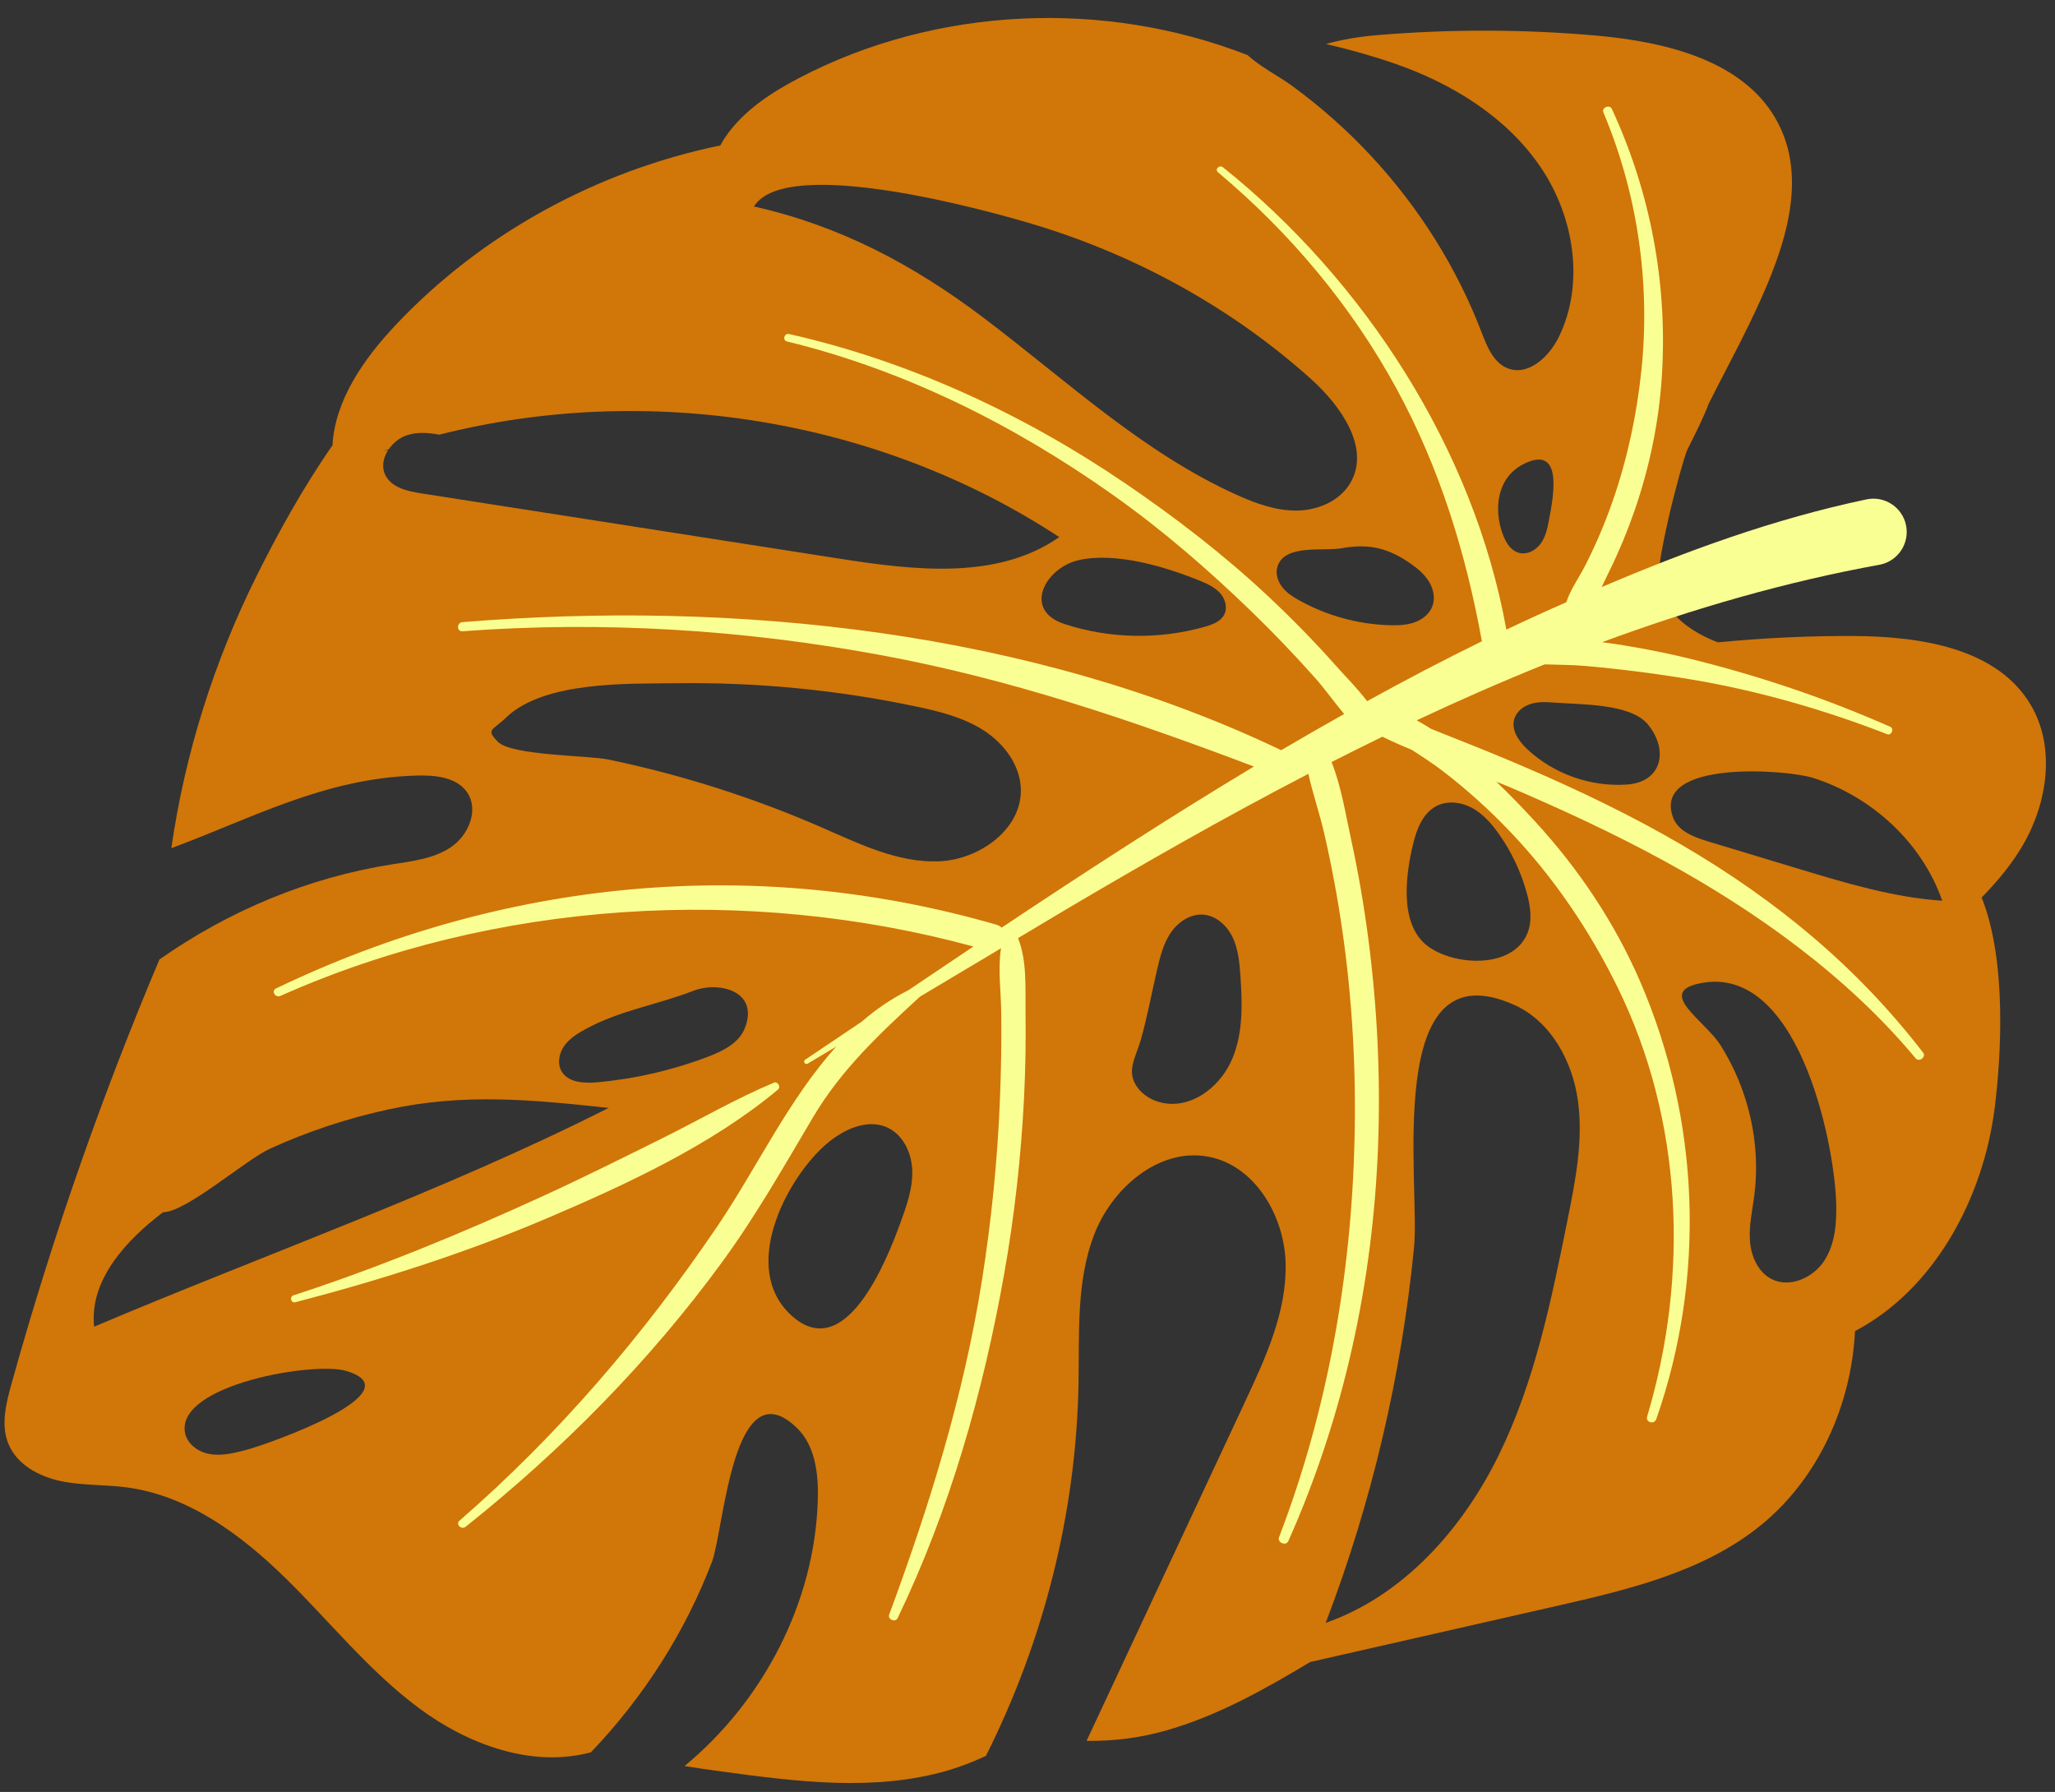 <?xml version="1.0" encoding="UTF-8" standalone="no"?><svg xmlns="http://www.w3.org/2000/svg" xmlns:xlink="http://www.w3.org/1999/xlink" fill="#000000" height="79" preserveAspectRatio="xMidYMid meet" version="1" viewBox="2.8 8.3 90.6 79.0" width="90.6" zoomAndPan="magnify"><rect x="2.8" y="8.3" width="90.6" height="79.0" fill="#333333" stroke="none"/><g id="change1_1"><path d="M92.331,39.377c-1.488-2.513-4.87-3.019-7.791-3.037c-2.003-0.012-4.006,0.086-5.999,0.279 c-1.156-0.435-2.175-1.178-2.599-2.31c-0.288-0.77,0.979-5.539,1.238-6.161c0.375-0.749,0.735-1.462,0.953-2.053 c0.595-1.188,1.232-2.359,1.791-3.517c1.338-2.772,2.682-6.051,1.294-8.799 c-1.411-2.794-4.957-3.64-8.075-3.913c-3.209-0.281-6.442-0.286-9.652-0.014 c-0.729,0.062-1.502,0.18-2.23,0.388c1.061,0.244,2.105,0.543,3.058,0.874 c2.501,0.87,4.874,2.331,6.374,4.513s1.992,5.154,0.83,7.533c-0.425,0.871-1.348,1.731-2.251,1.378 c-0.628-0.245-0.91-0.957-1.152-1.587c-1.098-2.864-2.764-5.505-4.85-7.752 c-1.077-1.161-2.267-2.213-3.547-3.145c-0.538-0.391-1.351-0.801-1.917-1.323 c-6.321-2.472-13.714-2.149-19.743,0.991c-1.268,0.66-2.511,1.469-3.308,2.656 c-0.071,0.106-0.133,0.22-0.195,0.333c-5.433,1.121-10.528,3.89-14.331,7.933 c-1.391,1.478-2.664,3.304-2.77,5.287c-1.299,1.865-2.412,3.887-3.335,5.739 c-1.882,3.775-3.171,7.848-3.77,12.023c3.549-1.31,6.738-3.083,10.807-3.201 c0.821-0.024,1.774,0.067,2.236,0.745c0.521,0.765,0.065,1.875-0.697,2.399 c-0.763,0.524-1.725,0.63-2.639,0.774c-3.676,0.578-7.191,2.052-10.234,4.192 c-0.008,0.019-0.015,0.039-0.023,0.058c-1.236,2.929-2.382,5.896-3.435,8.896c-1.132,3.226-2.157,6.49-3.071,9.785 c-0.237,0.853-0.463,1.781-0.132,2.603c0.366,0.909,1.334,1.443,2.292,1.648 c0.959,0.205,1.953,0.153,2.924,0.281c2.716,0.359,5.054,2.088,7.01,4.006 c1.956,1.918,3.68,4.095,5.88,5.728c2.169,1.609,4.978,2.644,7.58,1.946c2.31-2.417,4.149-5.28,5.338-8.403 c0.525-1.379,0.914-8.636,3.744-5.897c0.815,0.789,0.954,2.039,0.921,3.173 c-0.132,4.514-2.405,8.865-5.876,11.733c0.549,0.086,1.098,0.167,1.643,0.241 c3.324,0.451,6.765,0.894,9.983-0.052c0.573-0.169,1.125-0.387,1.662-0.637 c2.552-5.082,3.981-10.728,4.082-16.414c0.039-2.208-0.103-4.489,0.684-6.553c0.787-2.063,2.86-3.854,5.032-3.451 c2.073,0.385,3.376,2.63,3.416,4.738c0.04,2.108-0.872,4.104-1.765,6.014 c-2.337,5.001-4.675,10.002-7.012,15.004c1.183,0.018,2.378-0.135,3.513-0.459 c2.261-0.644,4.326-1.807,6.347-3.018c3.622-0.824,7.243-1.647,10.865-2.471c3.184-0.724,6.493-1.508,9.021-3.574 c2.525-2.063,3.969-5.28,4.132-8.542c3.507-1.849,5.658-5.853,6.16-9.851c0.275-2.185,0.55-6.445-0.576-9.266 c0.693-0.709,1.329-1.465,1.826-2.324C93.073,43.676,93.431,41.235,92.331,39.377z M70.194,28.658 c1.566-0.605,1.043,1.771,0.883,2.639c-0.063,0.343-0.15,0.693-0.356,0.975 c-0.224,0.291-0.568,0.479-0.901,0.413c-0.465-0.092-0.709-0.599-0.841-1.054 C68.643,30.465,68.915,29.152,70.194,28.658z M67.697,43.917c0.479,0.259,0.849,0.68,1.166,1.123 c0.572,0.801,0.999,1.704,1.256,2.654c0.159,0.586,0.248,1.228,0.007,1.785c-0.666,1.537-3.183,1.4-4.354,0.552 c-1.327-0.961-0.99-3.247-0.652-4.598c0.158-0.631,0.433-1.3,1.012-1.599 C66.614,43.584,67.219,43.658,67.697,43.917z M21.371,30.05c-0.597-0.093-1.278-0.242-1.566-0.774 c-0.197-0.363-0.118-0.781,0.106-1.129l-0.199,0.031c0.075-0.025,0.151-0.045,0.226-0.069 c0.195-0.284,0.484-0.518,0.809-0.623c0.459-0.147,0.94-0.113,1.419-0.022 c9.206-2.339,19.386-0.705,27.334,4.515c-2.721,1.9-6.373,1.467-9.652,0.956 C33.69,31.973,27.53,31.012,21.371,30.05z M13.636,72.227c-0.069,0.018-0.138,0.036-0.207,0.053 c-0.482,0.12-0.989,0.217-1.473,0.106c-0.485-0.111-0.942-0.48-1.009-0.972 c-0.283-2.077,5.687-3.094,7.111-2.676C21.146,69.646,14.724,71.939,13.636,72.227z M6.949,66.79 C6.734,64.744,8.35,62.983,9.992,61.742c1.018,0,3.636-2.311,4.713-2.801c1.667-0.759,3.416-1.338,5.205-1.727 c3.373-0.733,6.373-0.428,9.725-0.07C22.358,60.821,14.46,63.606,6.949,66.79z M35.639,53.626 c-0.258,0.659-0.965,1.01-1.626,1.262c-1.568,0.597-3.218,0.977-4.889,1.127c-0.576,0.052-1.274,0.015-1.565-0.485 c-0.201-0.345-0.111-0.803,0.122-1.127c0.234-0.325,0.585-0.542,0.936-0.734c1.52-0.83,3.17-1.071,4.755-1.688 C34.478,51.55,36.283,51.977,35.639,53.626z M42.507,62.182c-0.618,1.708-2.467,6.365-4.88,4.052 c-2.131-2.042-0.236-5.802,1.477-7.383c0.778-0.718,1.921-1.29,2.868-0.817 c0.685,0.343,1.035,1.153,1.048,1.919C43.033,60.721,42.768,61.461,42.507,62.182z M44.192,46.273 c-1.795,0.07-3.484-0.761-5.131-1.48c-3.029-1.324-6.195-2.332-9.43-3.007 c-0.888-0.186-4.283-0.171-4.883-0.785c-0.546-0.559-0.23-0.492,0.355-1.058 c1.686-1.629,5.4-1.493,7.477-1.522c3.566-0.05,7.137,0.293,10.626,1.03 c1.028,0.217,2.071,0.478,2.955,1.045c0.884,0.568,1.597,1.499,1.644,2.549 C47.886,44.84,45.988,46.204,44.192,46.273z M49.725,35.809c-1.857-0.61-0.839-2.476,0.623-2.812 c1.644-0.378,3.882,0.302,5.384,0.92c0.314,0.129,0.632,0.279,0.858,0.532 c0.226,0.254,0.338,0.637,0.186,0.941c-0.151,0.303-0.504,0.439-0.83,0.533 C53.923,36.506,51.725,36.466,49.725,35.809z M57.128,54.978c-0.482,1.144-1.625,2.1-2.86,1.977 c-0.477-0.048-0.946-0.262-1.254-0.629c-0.618-0.735-0.155-1.371,0.067-2.138 c0.294-1.015,0.484-2.074,0.724-3.103c0.133-0.569,0.271-1.151,0.593-1.638c0.322-0.487,0.871-0.868,1.453-0.823 c0.572,0.044,1.051,0.489,1.296,1.007c0.245,0.518,0.298,1.104,0.339,1.675 C57.573,52.545,57.61,53.834,57.128,54.978z M57.302,30.107c-4.132-1.87-7.5-5.047-11.118-7.782 c-3.104-2.347-6.34-4.07-10.145-4.921c1.424-2.296,10.368,0.184,12.501,0.839 c4.437,1.361,8.596,3.658,12.053,6.761c1.317,1.182,2.627,3.03,1.752,4.568 c-0.461,0.809-1.433,1.225-2.364,1.238C59.051,30.821,58.15,30.491,57.302,30.107z M60.102,34.78 c-0.285-0.158-0.567-0.336-0.768-0.592c-0.201-0.256-0.311-0.604-0.212-0.914 c0.318-1,2.029-0.661,2.812-0.802c1.215-0.219,2.093-0.022,3.136,0.733 c0.295,0.213,0.573,0.461,0.754,0.776c0.181,0.316,0.254,0.708,0.125,1.048c-0.128,0.339-0.44,0.585-0.782,0.707 s-0.711,0.137-1.074,0.128C62.701,35.829,61.32,35.453,60.102,34.78z M71.914,62.054 c-0.715,3.557-1.445,7.159-3.046,10.414c-1.601,3.255-4.199,6.178-7.622,7.381 c2.031-5.312,3.34-10.898,3.896-16.558c0.277-2.817-1.406-13.316,4.431-10.682 c1.603,0.724,2.551,2.471,2.793,4.213C72.609,58.565,72.261,60.329,71.914,62.054z M74.534,42.887 c-1.591,0.114-3.219-0.459-4.387-1.545c-0.378-0.351-0.732-0.849-0.586-1.344 c0.098-0.336,0.414-0.573,0.75-0.671c0.336-0.098,0.694-0.078,1.042-0.05 c1.099,0.088,3.326,0.028,4.093,0.954C76.368,41.343,76.097,42.775,74.534,42.887z M83.232,63.875 c-0.492,0.763-1.543,1.23-2.345,0.805c-0.59-0.313-0.888-1.009-0.936-1.676c-0.049-0.666,0.105-1.328,0.191-1.991 c0.299-2.292-0.254-4.684-1.489-6.634c-0.687-1.085-2.818-2.308-0.955-2.718c4.329-0.952,5.947,6.865,6.051,9.583 C83.784,62.153,83.724,63.112,83.232,63.875z M82.118,46.609c-1.337-0.404-2.674-0.809-4.011-1.213 c-0.623-0.188-1.327-0.451-1.549-1.063c-0.922-2.55,4.992-2.114,6.183-1.736 c2.576,0.818,4.793,2.846,5.688,5.414C86.275,47.864,84.186,47.234,82.118,46.609z" fill="#d17609"/></g><g><g fill="#faff93" id="change2_1"><path d="M37.1,56.335c0.135-0.113-0.01-0.375-0.177-0.305c-1.674,0.701-3.276,1.634-4.904,2.442 c-1.735,0.861-3.464,1.725-5.225,2.533c-3.598,1.651-7.288,3.174-11.054,4.402 c-0.192,0.062-0.114,0.355,0.084,0.304c3.795-0.991,7.496-2.168,11.107-3.708 C30.417,60.516,34.173,58.78,37.1,56.335z"/><path d="M87.586,54.708c-2.928-3.801-6.467-6.713-10.6-9.135 c-2.232-1.308-4.572-2.429-6.947-3.45c-1.174-0.505-2.36-0.982-3.549-1.45 c-0.202-0.08-0.404-0.163-0.607-0.246c-0.206-0.132-0.414-0.255-0.624-0.371 c1.86-0.875,3.741-1.7,5.642-2.466c0.613,0.022,1.228,0.02,1.783,0.069c1.572,0.139,3.144,0.34,4.7,0.6 c2.911,0.487,5.87,1.338,8.618,2.41c0.186,0.073,0.322-0.244,0.137-0.326 c-2.784-1.226-5.573-2.178-8.524-2.924c-1.379-0.349-2.772-0.618-4.181-0.808 c3.998-1.475,8.083-2.661,12.262-3.419c0.794-0.167,1.302-0.947,1.135-1.741 c-0.167-0.794-0.947-1.302-1.74-1.135c-4.094,0.863-7.939,2.274-11.679,3.867 c0.126-0.256,0.245-0.511,0.361-0.747c0.411-0.838,0.77-1.702,1.076-2.584 c0.675-1.942,1.099-3.978,1.223-6.031c0.245-4.046-0.507-8.045-2.211-11.722 c-0.096-0.206-0.461-0.056-0.371,0.157c1.507,3.579,2.08,7.524,1.674,11.388 c-0.206,1.958-0.621,3.902-1.27,5.762c-0.336,0.963-0.736,1.903-1.198,2.812 c-0.279,0.548-0.652,1.058-0.842,1.633c-0.882,0.386-1.763,0.789-2.642,1.207 c-1.429-7.942-6.254-15.387-12.495-20.384c-0.154-0.123-0.375,0.09-0.22,0.22 c3.185,2.672,5.886,5.891,7.876,9.546c1.9,3.49,3.054,7.243,3.76,11.132c-1.694,0.83-3.381,1.714-5.06,2.64 c-0.442-0.581-0.982-1.118-1.431-1.623c-0.933-1.05-1.919-2.052-2.944-3.012 c-1.948-1.827-4.099-3.48-6.307-4.98c-4.484-3.046-9.507-5.376-14.803-6.571 c-0.213-0.048-0.304,0.276-0.09,0.328c5.192,1.266,9.998,3.675,14.348,6.751 c2.201,1.557,4.215,3.301,6.15,5.175c0.959,0.929,1.88,1.896,2.77,2.891c0.43,0.481,0.845,1.071,1.295,1.607 c-0.928,0.522-1.855,1.052-2.777,1.596c-11.03-5.272-24.043-6.625-36.097-5.646 c-0.256,0.021-0.259,0.421,0,0.402c6.197-0.46,12.384-0.073,18.492,1.059 c5.689,1.054,11.023,2.867,16.402,4.905c-3.769,2.264-7.482,4.677-11.12,7.102 c-0.062-0.056-0.139-0.102-0.237-0.131c-10.685-3.087-21.765-1.988-31.757,2.814 c-0.223,0.107-0.028,0.428,0.193,0.329c9.469-4.22,20.572-4.892,30.555-2.18 c-0.961,0.644-1.917,1.287-2.867,1.928c-0.76,0.381-1.442,0.853-2.065,1.392 c-0.833,0.562-1.663,1.121-2.486,1.673c-0.113,0.07,0.007,0.24,0.11,0.173c0,0,0.491-0.293,1.262-0.753 c-2.106,2.329-3.532,5.404-5.259,7.947c-3.247,4.781-6.982,9.155-11.349,12.951 c-0.188,0.163,0.082,0.42,0.27,0.27c4.249-3.386,8.108-7.287,11.316-11.682 c1.483-2.032,2.713-4.202,3.993-6.362c1.251-2.112,2.941-3.69,4.717-5.324c1.187-0.708,2.413-1.439,3.472-2.072 c0.024-0.013,0.047-0.025,0.068-0.041c0.012-0.007,0.024-0.015,0.036-0.022c-0.143,0.91-0.004,1.876,0.009,2.794 c0.018,1.276-0.004,2.553-0.055,3.828c-0.106,2.69-0.375,5.372-0.796,8.031 c-0.801,5.059-2.315,9.929-4.088,14.723c-0.079,0.214,0.272,0.364,0.371,0.157 c2.303-4.786,3.771-9.954,4.698-15.174c0.454-2.556,0.742-5.145,0.875-7.737 c0.065-1.275,0.084-2.552,0.067-3.828c-0.014-1.086,0.07-2.227-0.33-3.242 c1.218-0.727,2.057-1.227,2.057-1.228c3.502-2.072,7.082-4.114,10.742-6.014 c0.191,0.868,0.491,1.731,0.688,2.58c0.334,1.443,0.605,2.901,0.816,4.368 c0.433,3.024,0.604,6.087,0.533,9.14c-0.137,5.979-1.181,11.975-3.33,17.567 c-0.09,0.235,0.306,0.404,0.409,0.173c2.455-5.514,3.736-11.429,3.958-17.457 c0.112-3.034-0.036-6.076-0.429-9.087c-0.195-1.496-0.452-2.985-0.774-4.459 c-0.234-1.071-0.424-2.286-0.849-3.345c0.744-0.379,1.492-0.751,2.243-1.117 c0.418,0.206,0.848,0.396,1.287,0.574c0.462,0.3,0.926,0.598,1.361,0.931c1.051,0.805,2.037,1.692,2.952,2.649 c1.943,2.031,3.53,4.374,4.768,6.894c2.88,5.863,3.157,12.723,1.303,18.925 c-0.078,0.261,0.316,0.363,0.404,0.111c2.192-6.271,1.924-13.178-0.704-19.273 c-1.128-2.616-2.732-5.003-4.66-7.096c-0.507-0.551-1.078-1.145-1.687-1.731c0.169,0.068,0.341,0.134,0.506,0.204 c2.323,0.99,4.617,2.049,6.835,3.257c4.112,2.24,8.133,5.114,11.143,8.734 C87.408,55.143,87.732,54.897,87.586,54.708z"/></g></g></svg>